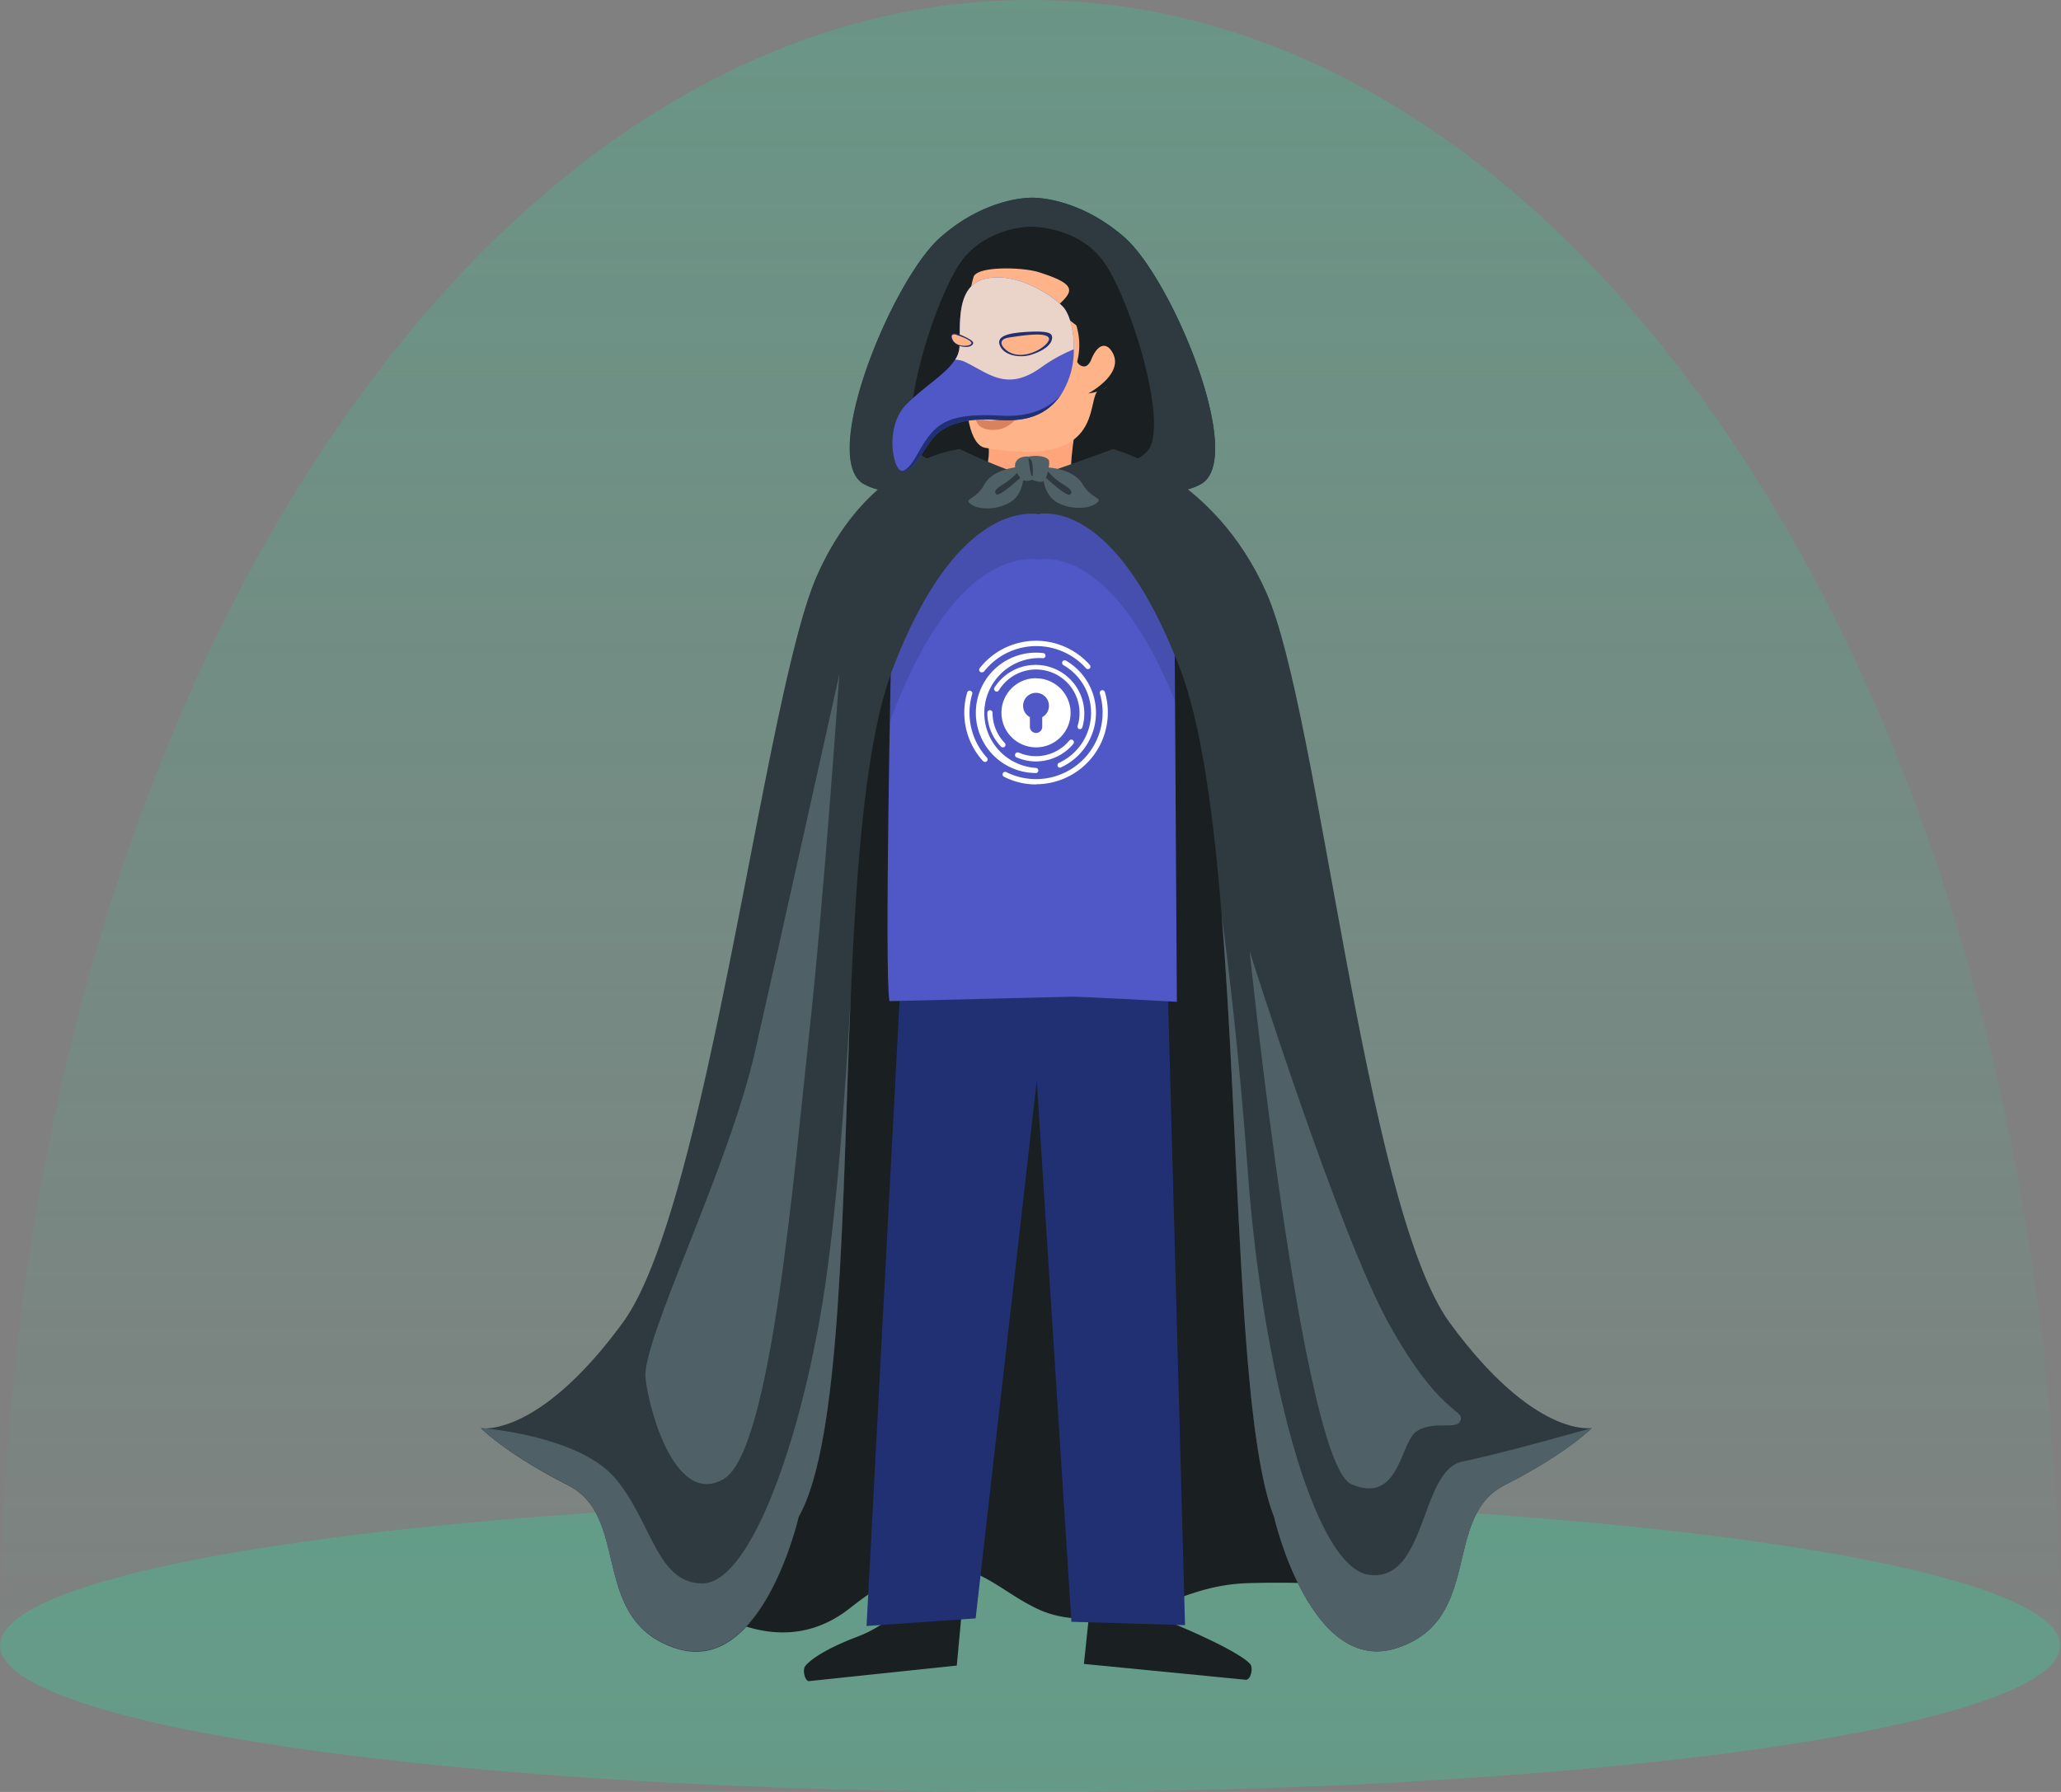 <svg xmlns="http://www.w3.org/2000/svg" xmlns:xlink="http://www.w3.org/1999/xlink" viewBox="0 0 529 460"><rect x="0" y="0" width="529" height="460" fill="#808080" stroke="none"/><defs><clipPath id="a"><rect width="528.78" height="460" style="fill:none"/></clipPath><linearGradient id="b" x1="264.39" y1="462" x2="264.39" y2="1.97" gradientTransform="matrix(1, 0, 0, -1, 0, 462)" gradientUnits="userSpaceOnUse"><stop offset="0" stop-color="#28d799"/><stop offset="1" stop-color="#28d799" stop-opacity="0"/></linearGradient></defs><g style="clip-path:url(#a)"><path d="M264.39,460c146,0,264.39-16.83,264.39-37.6S410.4,384.8,264.39,384.8,0,401.64,0,422.4,118.37,460,264.39,460Z" style="fill:#28d799;opacity:0.3;isolation:isolate"/><path d="M528.78,422.4C528.78,189.1,410.39,0,264.39,0S0,189.12,0,422.4v.44C1.67,443.41,119.39,460,264.36,460s262.7-16.59,264.37-37.19Z" style="opacity:0.25;isolation:isolate;fill:url(#b)"/><path d="M341.33,366.83c-14.19-35-17.89-174.53-30-213.27s-34.5-41.7-34.5-41.7l-26,.09s-22.07,8.66-33.82,47.51-14.66,172.77-28.55,207.87-22.23,41.87-22.23,41.87,5.64,1.73,15.42,3.95c9,5.15,23,10.37,36.6-.4,25.4-20.14,33.82-7,46.64-.44a26,26,0,0,0,11.09,3.1,54.12,54.12,0,0,0,20.54-3c7.34-2.46,13.53-5.63,23.67-6a255.09,255.09,0,0,1,25.94.54c10.14.66,18.24,1.54,18.24,1.54S355.51,401.84,341.33,366.83ZM172.12,407.1l1.32.83C172.79,407.54,172.35,407.25,172.12,407.1Z" style="fill:#1a1f21"/><path d="M298.32,118.12c-4.79,6.25-34.37,2.56-34.37,2.56l-12.66,1.49s-15,.75-20.36-8.1c-4.52-7.51,4.17-36.46,14.56-48.85a18.57,18.57,0,0,1,5.81-4.91c12.58-6,27-4.18,32.36,0S303.1,111.85,298.32,118.12Z" style="fill:#1a1f21"/><path d="M308.38,124.19c-3.38,2-8.44,2.52-13.91,2.26-.53-.3-.8-.49-.8-.49s12.29-.66,14.3-10.8-15.34-60-44.07-61.35-44.54,51.48-41.71,62.65c2.67,10.66,18,9.54,19.4,9.41-7.61,1-15.34,1-19.92-1.67-11.39-6.76,7.48-52.52,19.77-63.29,10.34-9.09,20.3-10.09,23.17-10.15h.84c2.89.09,12.84,1.13,23.19,10.15C300.88,71.67,319.76,117.41,308.38,124.19Z" style="fill:#0f454f"/><path d="M245.58,427.56l-38,4c-1-.1-1.73-3-.8-4,2.26-2.57,7.8-5.32,12.92-7.27a32.38,32.38,0,0,0,6.45-3.22l21-6.46Z" style="fill:#1a1f21"/><path d="M278.21,427.14l41.49,4.06c1.33.19,2.1-3.14,1.13-4.1-2.26-2.37-9.48-5.86-15.46-8.51-4.79-2.12-8.78-3.7-8.78-3.7l-17-.84Z" style="fill:#1a1f21"/><path d="M253.68,114.16s1.67,9.48-7.15,12.07c0,0,4.16,6.7,16.3,5.47s20.16-4.79,16.57-6.08-6.91,3.25-2.16-22.91C277.24,102.71,273,116.91,253.68,114.16Z" style="fill:#ffa57b"/><path d="M248.46,79.44s-3.69,34.09,4.44,35.52c34,6,24.41-15.78,30.27-15.19,1.61.14,6-7.29,5.11-10.87-1.73-6.64-6.34-2.58-6.86-1.52S278.55,96,278.24,92s5.47-11.77-1.68-17.42-19.73-9.56-24.07-7S248.57,78.17,248.46,79.44Z" style="fill:#ffb389"/><path d="M248.63,76s-5-.16-8.13-6.51,8.4-9.09,10.73-9.11c7.18,0,5.3-2.36,18.85-3.13,7.48-.41,20.16,4.51,21.42,17,1.8,16.9-3.89,25.83-12.18,26.75,0,0,10.38-5.49,5.63-11.37-.85-1-2.84-2-4.79,2.49,0,0-.5,1.68-1.7,1.94a2,2,0,0,1-1.18-.28,2.1,2.1,0,0,1-.8-.92,17.31,17.31,0,0,0-.22-9.36s-5.74-4.14-4.71-5.1c4-3.68,5-5.39-5-8.55-4-1.25-15.39-1.61-16.63,1.13a30.42,30.42,0,0,0-.9,4C248.83,76.54,248.63,76,248.63,76Z" style="fill:#1a1f21"/><path d="M222.42,417.4l28-1.95,15.69-138L275,416.32l29.16.87-5-184.93-67,.58Z" style="fill:#203072"/><path d="M310.16,155.61s-5.76-15.77-14.53-20.17c-2.43-1.21-9.31-14.17-20.51-11.73,0,0-.3,4.19-11.76,4.93-9.8.65-9.76-5.85-9.76-5.85-11.28,2.63-17.21,9.63-21.74,11.85-6.91,3.38-12.11,32.28-12.11,32.28l-4.61,10.38s8.64-7,13.62-11.1c0,0-1.81,83.78-.46,90.8l46.12-1.12c.11-.24,27.65,1.29,27.65,1.29l-.59-95.62,20.22,10.87Z" style="fill:#5058c8"/><path d="M258.8,131.09c9.22,1.59,14.31-.71,16.91-2.54,1.6-1.12,2.7-3.57,3.38-5.35a25.19,25.19,0,0,0-4,.48s-.3,4.2-11.76,4.94c-9.8.64-9.76-5.85-9.76-5.85l-3.1.69C250.72,125.67,252,129.93,258.8,131.09Z" style="fill:#203072"/><path d="M301.6,180l-.12-18.46,20.22,10.86-11.54-16.74s-5.76-15.77-14.53-20.17c-1.27-.63-3.79-4.51-7.51-7.7-1.53-.55-2.44-.78-2.44-.78h-14a24.37,24.37,0,0,1-8.3,1.68c-3.8.25-6.11-.57-7.53-1.68H246.4a25.58,25.58,0,0,0-4.89,1.08c-4.09,2.62-7.06,5.36-9.59,6.6-6.91,3.38-12.11,32.28-12.11,32.28L215.2,177.3s8.63-7,13.62-11.1c0,0-.21,8.2-.44,19.27.26-.72.5-1.43.76-2.11,15.49-40.57,33.27-40.14,37.21-39.79l-.12.06H267a.3.3,0,0,1-.11-.06C270.59,143.22,286.54,142.93,301.6,180Z" style="fill:#1a1f21;opacity:0.15;isolation:isolate"/><path d="M408.58,366.57s-6.29,6.5-22.42,14.7-5.34,34.45-27.56,41.78S327,389.36,327,389.36c-9.21-23.39-8.75-96.44-13.44-154.57-2.1-25.92-5.21-48.89-10.67-63.11-16.74-43.8-35-39.83-36.77-39.73,1.34-.23-1.35-9.33,0-9.77,8.71-2.85,19.51-6.9,19.51-6.9s25.93,6.34,39.46,36.94,25.18,157.48,47,187.32S408.58,366.57,408.58,366.57Z" style="fill:#2e3a3f"/><path d="M267,132c-1.73-.1-21.14-4.07-37.88,39.73-6.88,18-9.3,50.06-10.76,84.43-2.25,54-2.25,113.68-13.34,133.29,0,0-9.33,41-31.57,33.7S162,389.52,145.86,381.32s-22.42-14.71-22.42-14.71a4.22,4.22,0,0,1,.59.06c3,.13,16.64-.95,35.81-27.13,21.92-29.89,36.34-161.28,49.87-191.81s36.69-32.44,36.69-32.44a143.24,143.24,0,0,0,21.43,8.4C269.21,124.06,265.56,131.71,267,132Z" style="fill:#2e3a3f"/><path d="M218.33,256.07c-2.25,54-2.25,113.67-13.34,133.29,0,0-9.33,41-31.57,33.69S162,389.48,145.86,381.27s-22.42-14.7-22.42-14.7l.59.05c4,.39,25.53,2.84,34,13,9.36,11.19,10.53,26.85,22.24,26.85s23.88-33.06,30-67.15C214.62,315.75,217.17,277.46,218.33,256.07Z" style="fill:#4f6066"/><path d="M408.58,366.57s-6.29,6.5-22.42,14.7-5.34,34.45-27.56,41.78S327,389.36,327,389.36c-9.21-23.39-8.75-96.44-13.44-154.57,1.84,13.7,4.61,37,6.76,66.5,3.52,48.12,16.39,101.28,31.21,103s12.88-26.85,23.8-29.09S408.58,366.57,408.58,366.57Z" style="fill:#4f6066"/><path d="M215.43,173.12S200.78,239,193.88,269.58s-29.32,74.76-28.19,84.27,8.06,33,20.16,25.75,17.94-78.45,21.84-114.21S215.43,173.12,215.43,173.12Z" style="fill:#4f6066"/><path d="M320.75,244.18S334.28,375.63,346.84,381s12.4-10.89,16.91-13.68,10.41,0,11.18-2.81-5.45-1.41-18.33-24.48S320.75,244.18,320.75,244.18Z" style="fill:#4f6066"/><path d="M308.38,124.19c-3.38,2-8.44,2.51-13.91,2.25-13.07-.65-28.41-5.75-28.41-5.75s22.84,1.9,28.53-5-5.08-41-12-49.41c-6.11-7.43-15.55-8-17.61-8.08s-11.51.65-17.61,8.08c-6.89,8.39-17.68,42.53-12,49.41s28.54,5,28.54,5a141.86,141.86,0,0,1-22.29,5.17h-.1c-7.61,1-15.35,1-19.93-1.67-11.38-6.76,7.49-52.52,19.78-63.29,10.34-9.09,20.29-10.09,23.17-10.15h.83c2.9.09,12.85,1.13,23.2,10.15C300.88,71.67,319.76,117.41,308.38,124.19Z" style="fill:#2e3a3f"/><path d="M261.47,119.86s-6.61.43-8.82,4.51-5.57,3.59-3.38,5.12,7,1.39,10.26-.7,3.22-6.9,3.22-6.9Z" style="fill:#4f6066"/><path d="M268.91,120s6.62.26,8.93,4.25,5.64,3.45,3.49,5-7,1.57-10.28-.45-3.38-6.76-3.38-6.76Z" style="fill:#4f6066"/><path d="M261.82,120.46a15.06,15.06,0,0,1-3.39,3.23c-1.95,1.31-3.6,2.09-2.78,3.14s7.1-5,7.1-5Z" style="fill:#2e3a3f"/><path d="M268.6,120.52a15.56,15.56,0,0,0,3.39,3.24c1.95,1.3,3.6,2.09,2.77,3.13s-7.1-5-7.1-5Z" style="fill:#2e3a3f"/><path d="M268.8,121.71a5,5,0,0,1-.76,1.59,1.61,1.61,0,0,1-.28.24c-1.05.46-2.87-.4-2.87-.4a3.13,3.13,0,0,1-2.33.13,1.19,1.19,0,0,1-.23-.16,6.8,6.8,0,0,1-.94-1.13c-.68-1.06-1.21-2.48-.58-3.51.92-1.55,3.24-1.26,3.24-1.26,2.47-.48,4.6.08,5.11.87C269.46,118.51,269.23,120.29,268.8,121.71Z" style="fill:#4f6066"/><path d="M264,118s.14,1.12.45,2.88.57,1.5.59,1.2a11.6,11.6,0,0,0-.14-3.38C264.61,117.8,264,117.35,264,118Z" style="fill:#2e3a3f"/><path d="M252.81,195.59a.72.72,0,0,1-.49-.21,18.44,18.44,0,0,1-4.07-17.61.67.67,0,0,1,.33-.39.65.65,0,0,1,.51-.06.66.66,0,0,1,.39.32.63.63,0,0,1,.06.5,17.1,17.1,0,0,0,3.76,16.34.63.63,0,0,1,.2.47.67.67,0,0,1-.2.47.59.59,0,0,1-.23.14A.57.57,0,0,1,252.81,195.59Z" style="fill:#fff"/><path d="M265.92,201.37a18.21,18.21,0,0,1-8.28-2,.66.66,0,0,1-.24-.87.67.67,0,0,1,.36-.32.61.61,0,0,1,.48,0A17.08,17.08,0,0,0,278,195a17.09,17.09,0,0,0,4.29-17,.57.57,0,0,1,0-.26.72.72,0,0,1,.24-.44.51.51,0,0,1,.23-.12.57.57,0,0,1,.26,0,.61.61,0,0,1,.25.08.62.62,0,0,1,.2.16.51.51,0,0,1,.12.23,18.43,18.43,0,0,1-17.63,23.67Z" style="fill:#fff"/><path d="M252,172.61a.66.66,0,0,1-.42-.15.61.61,0,0,1-.24-.44.74.74,0,0,1,0-.26.63.63,0,0,1,.12-.23A18.39,18.39,0,0,1,273.23,166a18.51,18.51,0,0,1,6.46,4.65.69.69,0,0,1,0,.95.68.68,0,0,1-.49.16.69.69,0,0,1-.46-.22,17.07,17.07,0,0,0-6-4.3,17.08,17.08,0,0,0-20.12,5.08.64.64,0,0,1-.61.25Z" style="fill:#fff"/><path d="M265.92,198.44a15.45,15.45,0,1,1,0-30.9,16.26,16.26,0,0,1,1.85.11.64.64,0,0,1,.44.25.69.69,0,0,1,.14.5,1.13,1.13,0,0,1-.08.24,1.06,1.06,0,0,1-.17.2.7.7,0,0,1-.23.11.74.74,0,0,1-.26,0,14.12,14.12,0,0,0-14.94,13.24,14.1,14.1,0,0,0,3.53,10.21,14.14,14.14,0,0,0,9.72,4.73.69.69,0,0,1,.42.22.68.68,0,0,1-.42,1.12Z" style="fill:#fff"/><path d="M272.09,197.08a.66.66,0,0,1-.36-.11.72.72,0,0,1-.25-.27.69.69,0,0,1,0-.51.64.64,0,0,1,.35-.37,14.23,14.23,0,0,0,5.81-4.95,14.12,14.12,0,0,0-4.69-20.13.68.68,0,0,1-.25-.91.67.67,0,0,1,.41-.31.78.78,0,0,1,.26,0,.58.58,0,0,1,.25.09A15.45,15.45,0,0,1,272.32,197,.86.86,0,0,1,272.09,197.08Z" style="fill:#fff"/><path d="M257.42,191.86a.7.7,0,0,1-.49-.2,12.38,12.38,0,0,1-3.5-8.69.67.67,0,0,1,.66-.67.72.72,0,0,1,.47.2.67.67,0,0,1,.2.47,11.16,11.16,0,0,0,3.13,7.76.66.66,0,0,1,.19.47.64.64,0,0,1-.19.47A.67.67,0,0,1,257.42,191.86Z" style="fill:#fff"/><path d="M265.92,195.47a12.45,12.45,0,0,1-5-1.05.65.65,0,0,1-.34-.88.64.64,0,0,1,.37-.35.65.65,0,0,1,.51,0,11.11,11.11,0,0,0,13-3.09.66.66,0,0,1,.45-.23.62.62,0,0,1,.49.15.65.65,0,0,1,.24.45.72.72,0,0,1-.15.49,12.49,12.49,0,0,1-9.6,4.5Z" style="fill:#fff"/><path d="M277.23,187.17a.67.67,0,0,1-.2,0,.64.64,0,0,1-.39-.33.62.62,0,0,1-.05-.5,11,11,0,0,0,.5-3.32,11.17,11.17,0,0,0-20.71-5.8.61.61,0,0,1-.17.19.66.66,0,0,1-.24.11.75.75,0,0,1-.26,0,.64.64,0,0,1-.24-.1.66.66,0,0,1-.3-.41.64.64,0,0,1,.09-.5,12.49,12.49,0,0,1,22.54,10.21.68.68,0,0,1-.22.31A.63.63,0,0,1,277.23,187.17Z" style="fill:#fff"/><path d="M265.92,174.1a8.86,8.86,0,0,0-8.7,10.6,8.78,8.78,0,0,0,2.43,4.54A8.86,8.86,0,0,0,274.79,183a8.88,8.88,0,0,0-8.87-8.87Zm1.59,10v2.33a1.6,1.6,0,0,1-.08.65,1.51,1.51,0,0,1-.33.56,1.66,1.66,0,0,1-.53.38,1.59,1.59,0,0,1-.64.13,1.56,1.56,0,0,1-1.17-.51,1.53,1.53,0,0,1-.34-.56,1.6,1.6,0,0,1-.08-.65v-2.33a3.33,3.33,0,0,1-.46-5.55,3.39,3.39,0,0,1,2.05-.7,3.33,3.33,0,0,1,1.58,6.25Z" style="fill:#fff"/><path d="M250.42,106.9a8,8,0,0,0,6,.89c4.74-1,6.15-3,6.15-3s-2,4.65-6.18,5.43C254,110.68,250.38,110.18,250.42,106.9Z" style="fill:#d88260"/><path d="M231.44,120.87h.31c2.56.12,4-3.38,7.3-7.89,3.39-4.7,10.57-5.64,16.08-5.24s12.79.44,17.44-6.82l.1-.16a21.39,21.39,0,0,0,2.95-11.11c.09-4.86-1.13-9.3-2.95-11.08-3.16-3.17-12.05-8.87-19.87-7s-6.14,12.69-6.55,17.76a6.7,6.7,0,0,1-1.13,3c-2.26,3.66-7.89,6.87-12.4,11.41C227,109.4,229.14,120.5,231.44,120.87Z" style="fill:#5058c8"/><path d="M245.16,92.34a6,6,0,0,1,2.62.61c6.18,3,10.74,7.62,19.43,1.38a40.91,40.91,0,0,1,8.41-4.67c.09-4.86-1.13-9.3-2.95-11.08-3.16-3.17-12.05-8.87-19.87-7s-6.14,12.69-6.55,17.76A6.64,6.64,0,0,1,245.16,92.34Z" style="fill:#ead4c9"/><path d="M270.06,86.67c0-1.13-.89-1.78-6.27-1.49s-8.21,1.2-7.09,3.66,5.09,3.11,7.89,2.25S270,88.69,270.06,86.67Z" style="fill:#203072"/><path d="M231.75,120.89c2.56.12,4-3.38,7.3-7.89,3.39-4.7,10.57-5.64,16.08-5.24s12.79.44,17.44-6.82c-.67,1-4.93,6.36-15.42,5.77-11.53-.63-15.56,1.05-18.94,5.49C235.64,115.61,234.31,119.85,231.75,120.89Z" style="fill:#203072"/><path d="M258,89.64c-1.69-1.55-1-2.74,1-3s9-1.59,10.15,0S262.41,93.69,258,89.64Z" style="fill:#ffb389"/><path d="M249.72,88.32c.26-.43,0-.89-2.12-1.9s-3.45-1.26-3.53-.06,1.33,2.25,2.59,2.55S249.27,89.12,249.72,88.32Z" style="fill:#203072"/><path d="M244.4,86.93c-.34-1,.2-1.26,1-1s3.83,1.26,3.94,2.13S245.27,89.44,244.4,86.93Z" style="fill:#ffb389"/></g></svg>
